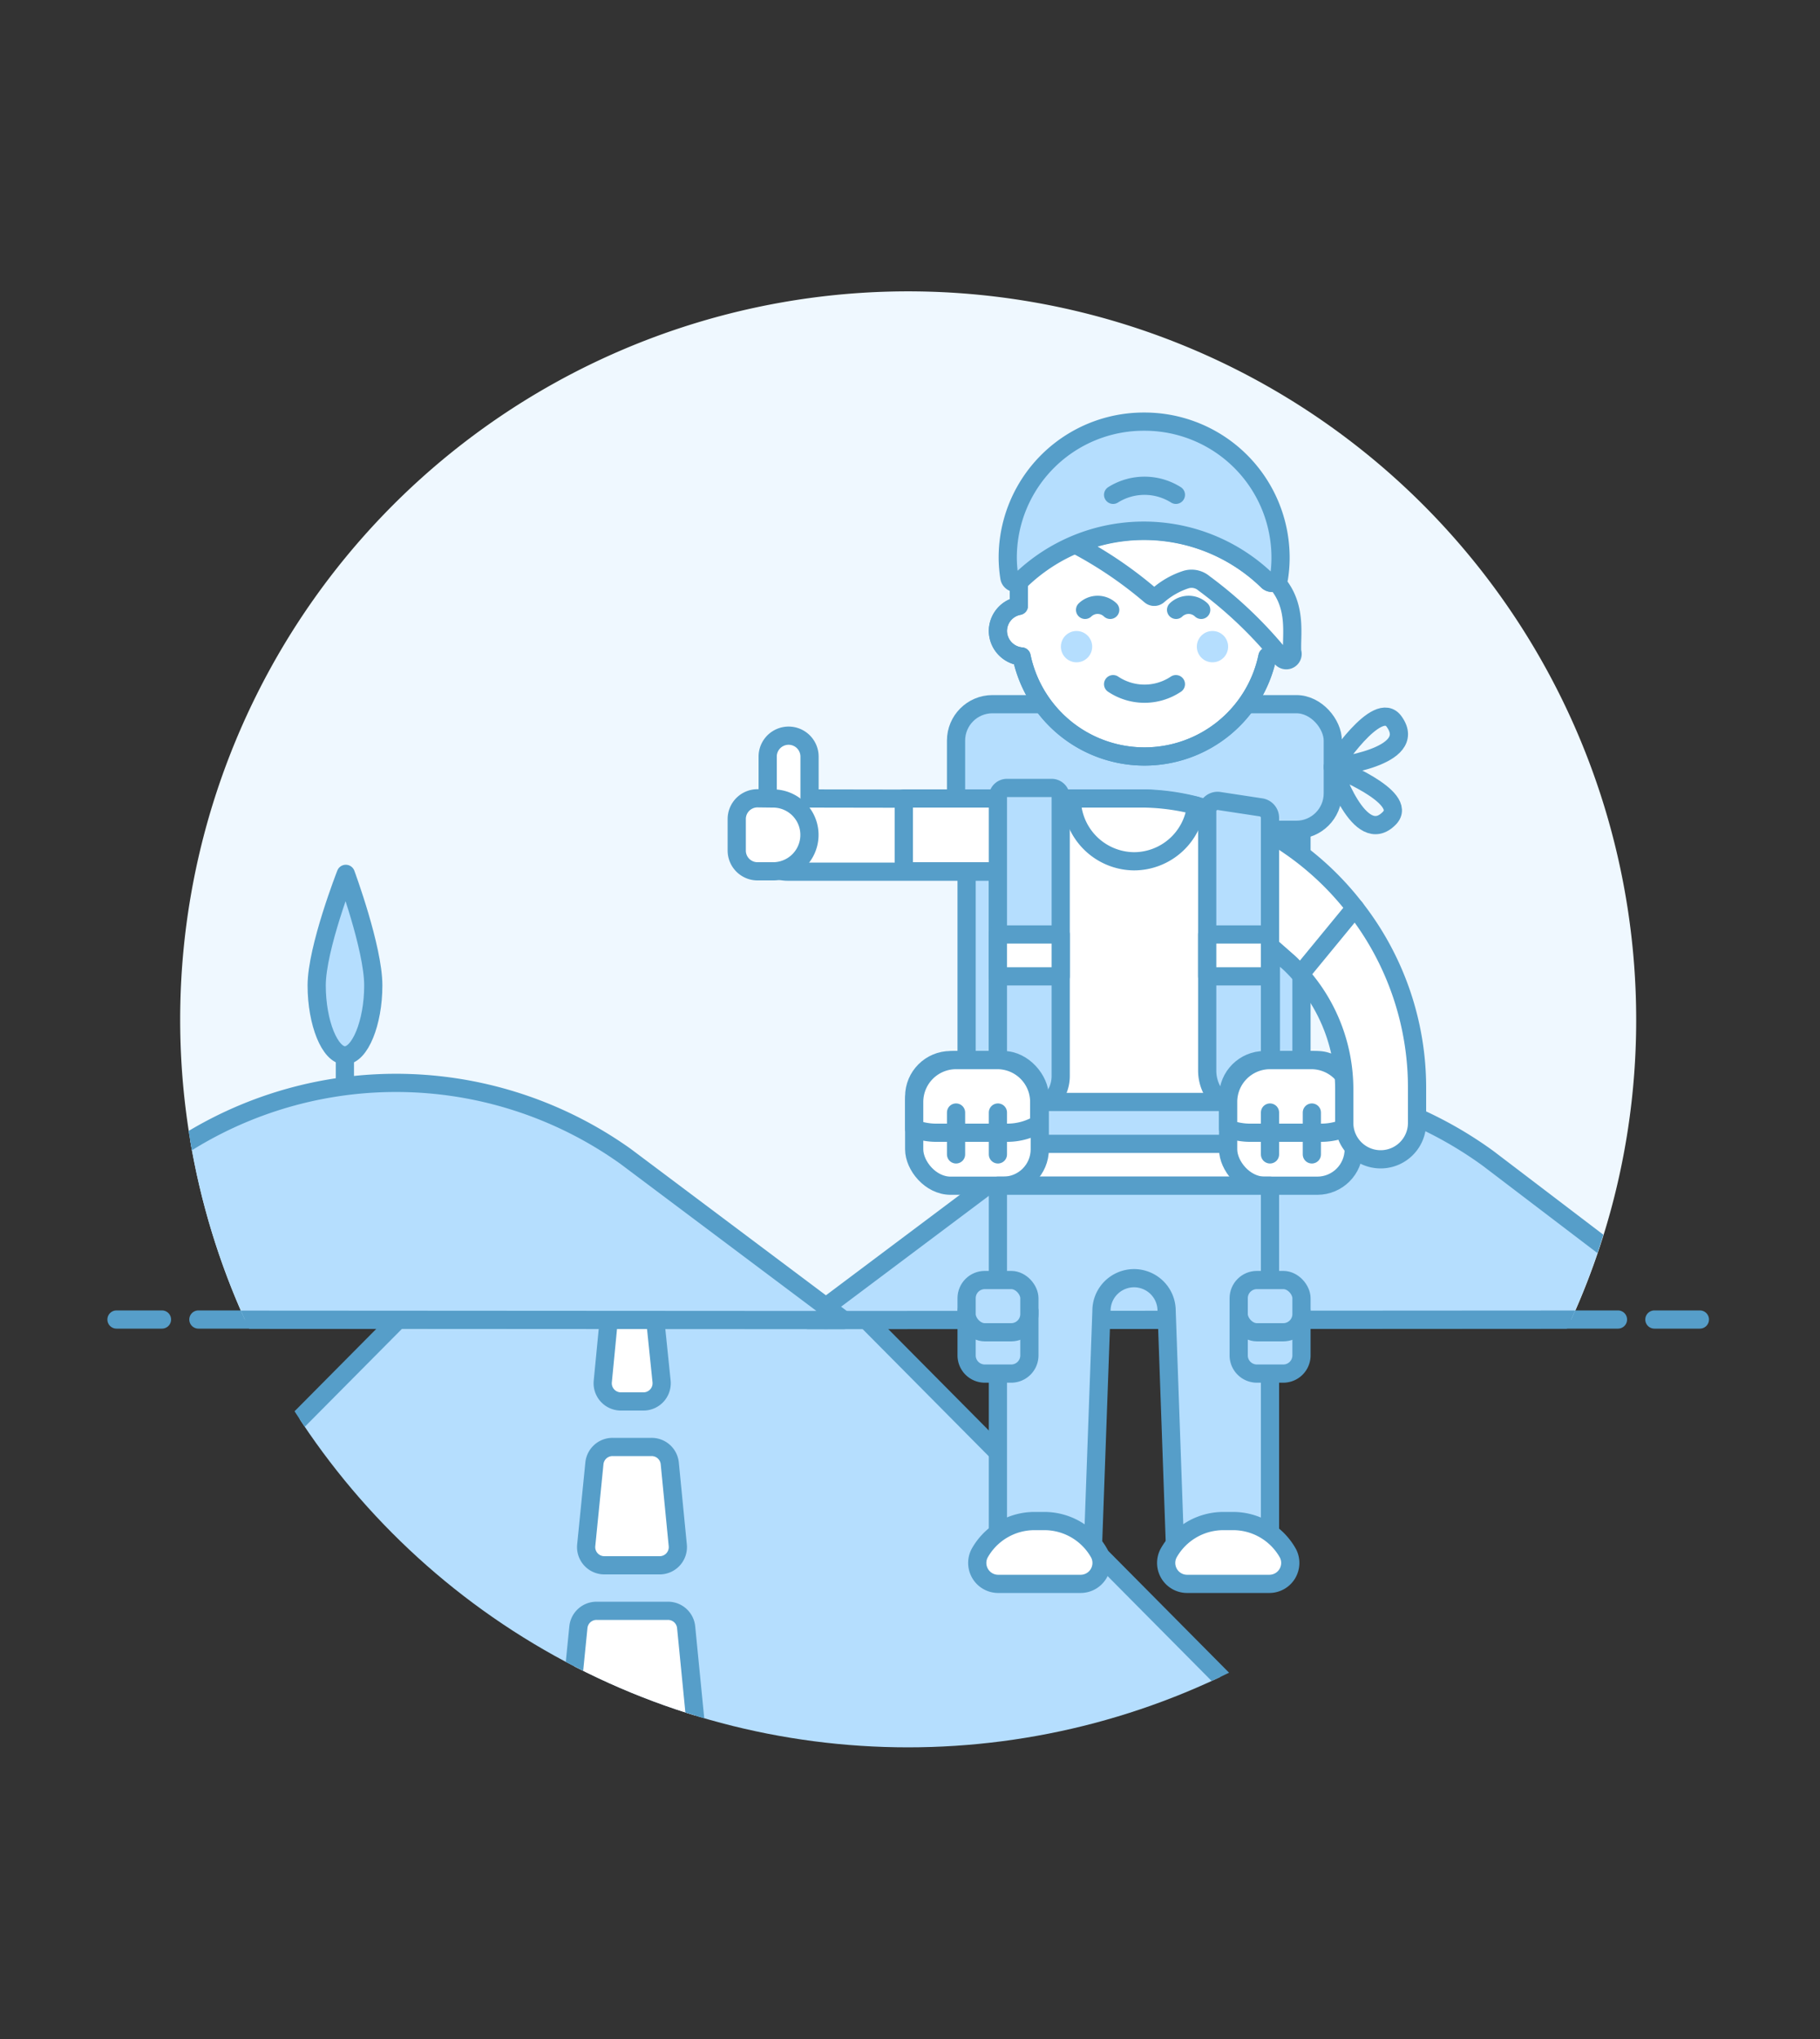<svg id="Duotone" xmlns="http://www.w3.org/2000/svg" xmlns:xlink="http://www.w3.org/1999/xlink" viewBox="0 0 100 112"><rect x="0" y="0" width="100" height="112" fill="#333333" stroke="none"/><defs><style>.cls-1,.cls-3,.cls-9{fill:none;}.cls-2{fill:#EFF8FF;}.cls-3,.cls-5,.cls-6,.cls-8,.cls-9{stroke:#569EC9;stroke-linejoin:round;}.cls-3,.cls-5,.cls-6{stroke-linecap:round;}.cls-4{clip-path:url(#clip-path);}.cls-5,.cls-7,.cls-8{fill:#B5DEFE;}.cls-10,.cls-6{fill:#fff;}</style><clipPath id="clip-path"><circle class="cls-1" cx="49.89" cy="55.98" r="40"/></clipPath></defs><title>98- roadtrip-male-asian</title><g id="Icons"><g id="Background"><g id="New_Symbol_76-31" data-name="New Symbol 76"><path class="cls-2" d="M89.9,56a40,40,0,1,0-76.44,16.5H86.33A39.7,39.7,0,0,0,89.9,56Z"/><line class="cls-3" x1="10.9" y1="72.48" x2="88.9" y2="72.48"/><line class="cls-3" x1="6.4" y1="72.48" x2="8.9" y2="72.48"/><line class="cls-3" x1="90.9" y1="72.48" x2="93.4" y2="72.48"/></g></g><g class="cls-4"><polygon class="cls-5" points="47.58 72.48 21.89 72.48 -1.93 96.48 71.39 96.48 47.58 72.48"/><path class="cls-6" d="M36.35,75.88,36,72.48H33.45l-.33,3.4a1,1,0,0,0,1,1.1h1.25A1,1,0,0,0,36.35,75.88Z"/><path class="cls-6" d="M31.78,89.38l-.6,6a1,1,0,0,0,1,1.1h5.11a1,1,0,0,0,1-1.1l-.59-6a1,1,0,0,0-1-.9H32.77A1,1,0,0,0,31.78,89.38Z"/><path class="cls-6" d="M37.24,84.88l-.44-4.5a1,1,0,0,0-1-.9H33.66a1,1,0,0,0-1,.9l-.45,4.5a1,1,0,0,0,1,1.1h3A1,1,0,0,0,37.24,84.88Z"/><path class="cls-7" d="M93.39,72.48,81.75,63.62a21.71,21.71,0,0,0-25.35-.11l-12,9Z"/><path class="cls-3" d="M93.39,72.48,81.75,63.62a21.71,21.71,0,0,0-25.35-.11l-12,9Z"/><path class="cls-7" d="M-2.61,72.48,9,63.62a21.73,21.73,0,0,1,25.36-.11l12,9Z"/><path class="cls-3" d="M-2.61,72.48,9,63.62a21.73,21.73,0,0,1,25.36-.11l12,9Z"/></g><path class="cls-5" d="M53.11,45.58h18.4a0,0,0,0,1,0,0V60.26a2,2,0,0,1-2,2H55.11a2,2,0,0,1-2-2V45.58A0,0,0,0,1,53.11,45.58Z"/><rect class="cls-7" x="52.53" y="38.68" width="20.7" height="6.9" rx="2" ry="2"/><rect class="cls-3" x="52.53" y="38.68" width="20.7" height="6.9" rx="2" ry="2"/><path class="cls-3" d="M73.23,42.13s2.46-3.82,3.38-2.48C78,41.61,73.23,42.13,73.23,42.13Z"/><path class="cls-8" d="M17.4,54.13c0,2.06.73,3.84,1.55,3.84s1.56-1.78,1.56-3.84S19,48,19,48,17.4,52.08,17.4,54.13Z"/><line class="cls-9" x1="18.95" y1="57.97" x2="18.95" y2="59.69"/><path class="cls-6" d="M70.93,34.66a1.4,1.4,0,0,0-1.15-1.38v-.92a6.9,6.9,0,1,0-13.8,0v.92a1.41,1.41,0,0,0-1.15,1.38,1.42,1.42,0,0,0,1.3,1.4,6.9,6.9,0,0,0,13.51,0A1.41,1.41,0,0,0,70.93,34.66Z"/><path class="cls-3" d="M70.93,34.66a1.4,1.4,0,0,0-1.15-1.38v-.92a6.9,6.9,0,1,0-13.8,0v.92a1.41,1.41,0,0,0-1.15,1.38,1.42,1.42,0,0,0,1.3,1.4,6.9,6.9,0,0,0,13.51,0A1.41,1.41,0,0,0,70.93,34.66Z"/><path class="cls-3" d="M66,33.5a1,1,0,0,0-1.38,0"/><path class="cls-3" d="M61,33.5a1,1,0,0,0-1.38,0"/><circle class="cls-7" cx="59.15" cy="35.52" r="0.86"/><circle class="cls-7" cx="66.62" cy="35.52" r="0.86"/><path class="cls-3" d="M61.16,37.58a3.1,3.1,0,0,0,3.45,0"/><path class="cls-6" d="M70.15,32A.41.41,0,0,1,70,32a.35.35,0,0,1-.35-.08,9.74,9.74,0,0,0-10.55-2,22.35,22.35,0,0,1,4.1,2.78.33.33,0,0,0,.44,0,4.38,4.38,0,0,1,1.51-.86,1.05,1.05,0,0,1,1,.2,23.12,23.12,0,0,1,4.2,4A.34.34,0,0,0,71,35.8C70.94,34.9,71.29,33.32,70.15,32Z"/><path class="cls-7" d="M62.88,23.16a7.47,7.47,0,0,1,7.48,7.47,7,7,0,0,1-.09,1.13A.35.35,0,0,1,70,32a.35.35,0,0,1-.35-.08,9.74,9.74,0,0,0-13.61,0,.35.35,0,0,1-.35.08.35.35,0,0,1-.23-.28,7,7,0,0,1-.09-1.13A7.47,7.47,0,0,1,62.88,23.16Z"/><path class="cls-3" d="M62.88,23.16a7.47,7.47,0,0,1,7.48,7.47,7,7,0,0,1-.09,1.13A.35.35,0,0,1,70,32a.35.35,0,0,1-.35-.08,9.74,9.74,0,0,0-13.61,0,.35.35,0,0,1-.35.08.35.35,0,0,1-.23-.28,7,7,0,0,1-.09-1.13A7.47,7.47,0,0,1,62.88,23.16Z"/><path class="cls-3" d="M61.16,27.18a3.24,3.24,0,0,1,3.45,0"/><path class="cls-10" d="M44.48,43.86v-2.3a1.15,1.15,0,1,0-2.3,0v2.66a2,2,0,0,0,1.15,3.66H56.56v-4Z"/><path class="cls-3" d="M44.48,43.86v-2.3a1.15,1.15,0,1,0-2.3,0v2.66a2,2,0,0,0,1.15,3.66H56.56v-4Z"/><path class="cls-10" d="M69.78,45.79h0a16.41,16.41,0,0,0-6.89-1.93H49.66v4h5.17V65.13h15V52l1,.88a8.31,8.31,0,0,1,.65.68l3-3.65A16,16,0,0,0,69.78,45.79Z"/><path class="cls-3" d="M69.78,45.79h0a16.41,16.41,0,0,0-6.89-1.93H49.66v4h5.17V65.13h15V52l1,.88a8.31,8.31,0,0,1,.65.68l3-3.65A16,16,0,0,0,69.78,45.79Z"/><path class="cls-7" d="M55.33,43.28h2.45a.5.5,0,0,1,.5.5V59.11a2,2,0,0,1-2,2H54.83a0,0,0,0,1,0,0V43.78A.5.5,0,0,1,55.33,43.28Z"/><path class="cls-3" d="M55.33,43.28h2.45a.5.5,0,0,1,.5.5V59.11a2,2,0,0,1-2,2H54.83a0,0,0,0,1,0,0V43.78A.5.5,0,0,1,55.33,43.28Z"/><path class="cls-7" d="M68.63,61.11h1.15V44.92a.58.58,0,0,0-.48-.57L67,44a.57.57,0,0,0-.67.56V58.81A2.3,2.3,0,0,0,68.63,61.11Z"/><path class="cls-3" d="M68.63,61.11h1.15V44.92a.58.58,0,0,0-.48-.57L67,44a.57.57,0,0,0-.67.56V58.81A2.3,2.3,0,0,0,68.63,61.11Z"/><rect class="cls-6" x="54.83" y="51.33" width="3.45" height="2.3"/><rect class="cls-6" x="66.33" y="51.33" width="3.45" height="2.3"/><rect class="cls-5" x="54.83" y="60.53" width="14.95" height="2.3"/><rect class="cls-6" x="67.48" y="58.23" width="6.9" height="6.9" rx="2" ry="2"/><path class="cls-6" d="M72.08,58.23h-2.3a2.3,2.3,0,0,0-2.3,2.3V62a3.45,3.45,0,0,0,1.15.22h4a3.38,3.38,0,0,0,1.72-.49V60.53A2.3,2.3,0,0,0,72.08,58.23Z"/><line class="cls-3" x1="69.78" y1="61.11" x2="69.78" y2="63.41"/><line class="cls-3" x1="72.08" y1="61.11" x2="72.08" y2="63.41"/><rect class="cls-6" x="50.23" y="58.23" width="6.9" height="6.9" rx="2" ry="2"/><path class="cls-6" d="M54.83,58.23h-2.3a2.3,2.3,0,0,0-2.3,2.3V62a3.45,3.45,0,0,0,1.15.22h4a3.38,3.38,0,0,0,1.72-.49V60.53A2.3,2.3,0,0,0,54.83,58.23Z"/><line class="cls-3" x1="52.53" y1="61.11" x2="52.53" y2="63.41"/><line class="cls-3" x1="54.83" y1="61.11" x2="54.83" y2="63.41"/><path class="cls-10" d="M74.45,49.87l-3,3.65h0a9.48,9.48,0,0,1,2.41,6.27v1.89a2,2,0,0,0,4,0V59.79A16,16,0,0,0,74.45,49.87Z"/><path class="cls-10" d="M74.45,49.87l-3,3.65h0a9.48,9.48,0,0,1,2.41,6.27v1.89a2,2,0,0,0,4,0V59.79A16,16,0,0,0,74.45,49.87Z"/><path class="cls-3" d="M74.45,49.87l-3,3.65h0a9.48,9.48,0,0,1,2.41,6.27v1.89a2,2,0,0,0,4,0V59.79A16,16,0,0,0,74.45,49.87Z"/><path class="cls-3" d="M73.23,42.13s4.24,1.64,3.11,2.81C74.69,46.64,73.23,42.13,73.23,42.13Z"/><path class="cls-10" d="M42.43,43.86a2,2,0,0,1,.09,4h-.89a1.14,1.14,0,0,1-1.15-1.14V45a1.14,1.14,0,0,1,1.15-1.15Z"/><path class="cls-3" d="M42.43,43.86a2,2,0,0,1,.09,4h-.89a1.14,1.14,0,0,1-1.15-1.14V45a1.14,1.14,0,0,1,1.15-1.15Z"/><path class="cls-7" d="M54.83,65.13V86.41H60L60.52,72a1.79,1.79,0,0,1,3.58,0l.51,14.38h5.17V65.13Z"/><path class="cls-3" d="M54.83,65.13V86.41H60L60.52,72a1.79,1.79,0,0,1,3.58,0l.51,14.38h5.17V65.13Z"/><path class="cls-6" d="M69.77,87a1.15,1.15,0,0,0,1-1.67,3.45,3.45,0,0,0-3-1.78H67.2a3.45,3.45,0,0,0-3,1.78,1.15,1.15,0,0,0,1,1.67Z"/><path class="cls-6" d="M59.4,87a1.15,1.15,0,0,0,1-1.67,3.45,3.45,0,0,0-3-1.78h-.58a3.45,3.45,0,0,0-3,1.78,1.15,1.15,0,0,0,1,1.67Z"/><path class="cls-10" d="M62.31,47.31a3.44,3.44,0,0,0,3.41-3.06,12.17,12.17,0,0,0-2.83-.39h-4A3.45,3.45,0,0,0,62.31,47.31Z"/><path class="cls-3" d="M62.31,47.31a3.44,3.44,0,0,0,3.41-3.06,12.17,12.17,0,0,0-2.83-.39h-4A3.45,3.45,0,0,0,62.31,47.31Z"/><path class="cls-5" d="M53.11,72h3.45a0,0,0,0,1,0,0v2.45a1,1,0,0,1-1,1H54.11a1,1,0,0,1-1-1V72A0,0,0,0,1,53.11,72Z"/><rect class="cls-5" x="53.11" y="70.31" width="3.45" height="2.87" rx="1" ry="1"/><path class="cls-5" d="M68.06,72h3.45a0,0,0,0,1,0,0v2.45a1,1,0,0,1-1,1H69.06a1,1,0,0,1-1-1V72a0,0,0,0,1,0,0Z"/><rect class="cls-5" x="68.06" y="70.31" width="3.45" height="2.87" rx="1" ry="1"/></g></svg>
